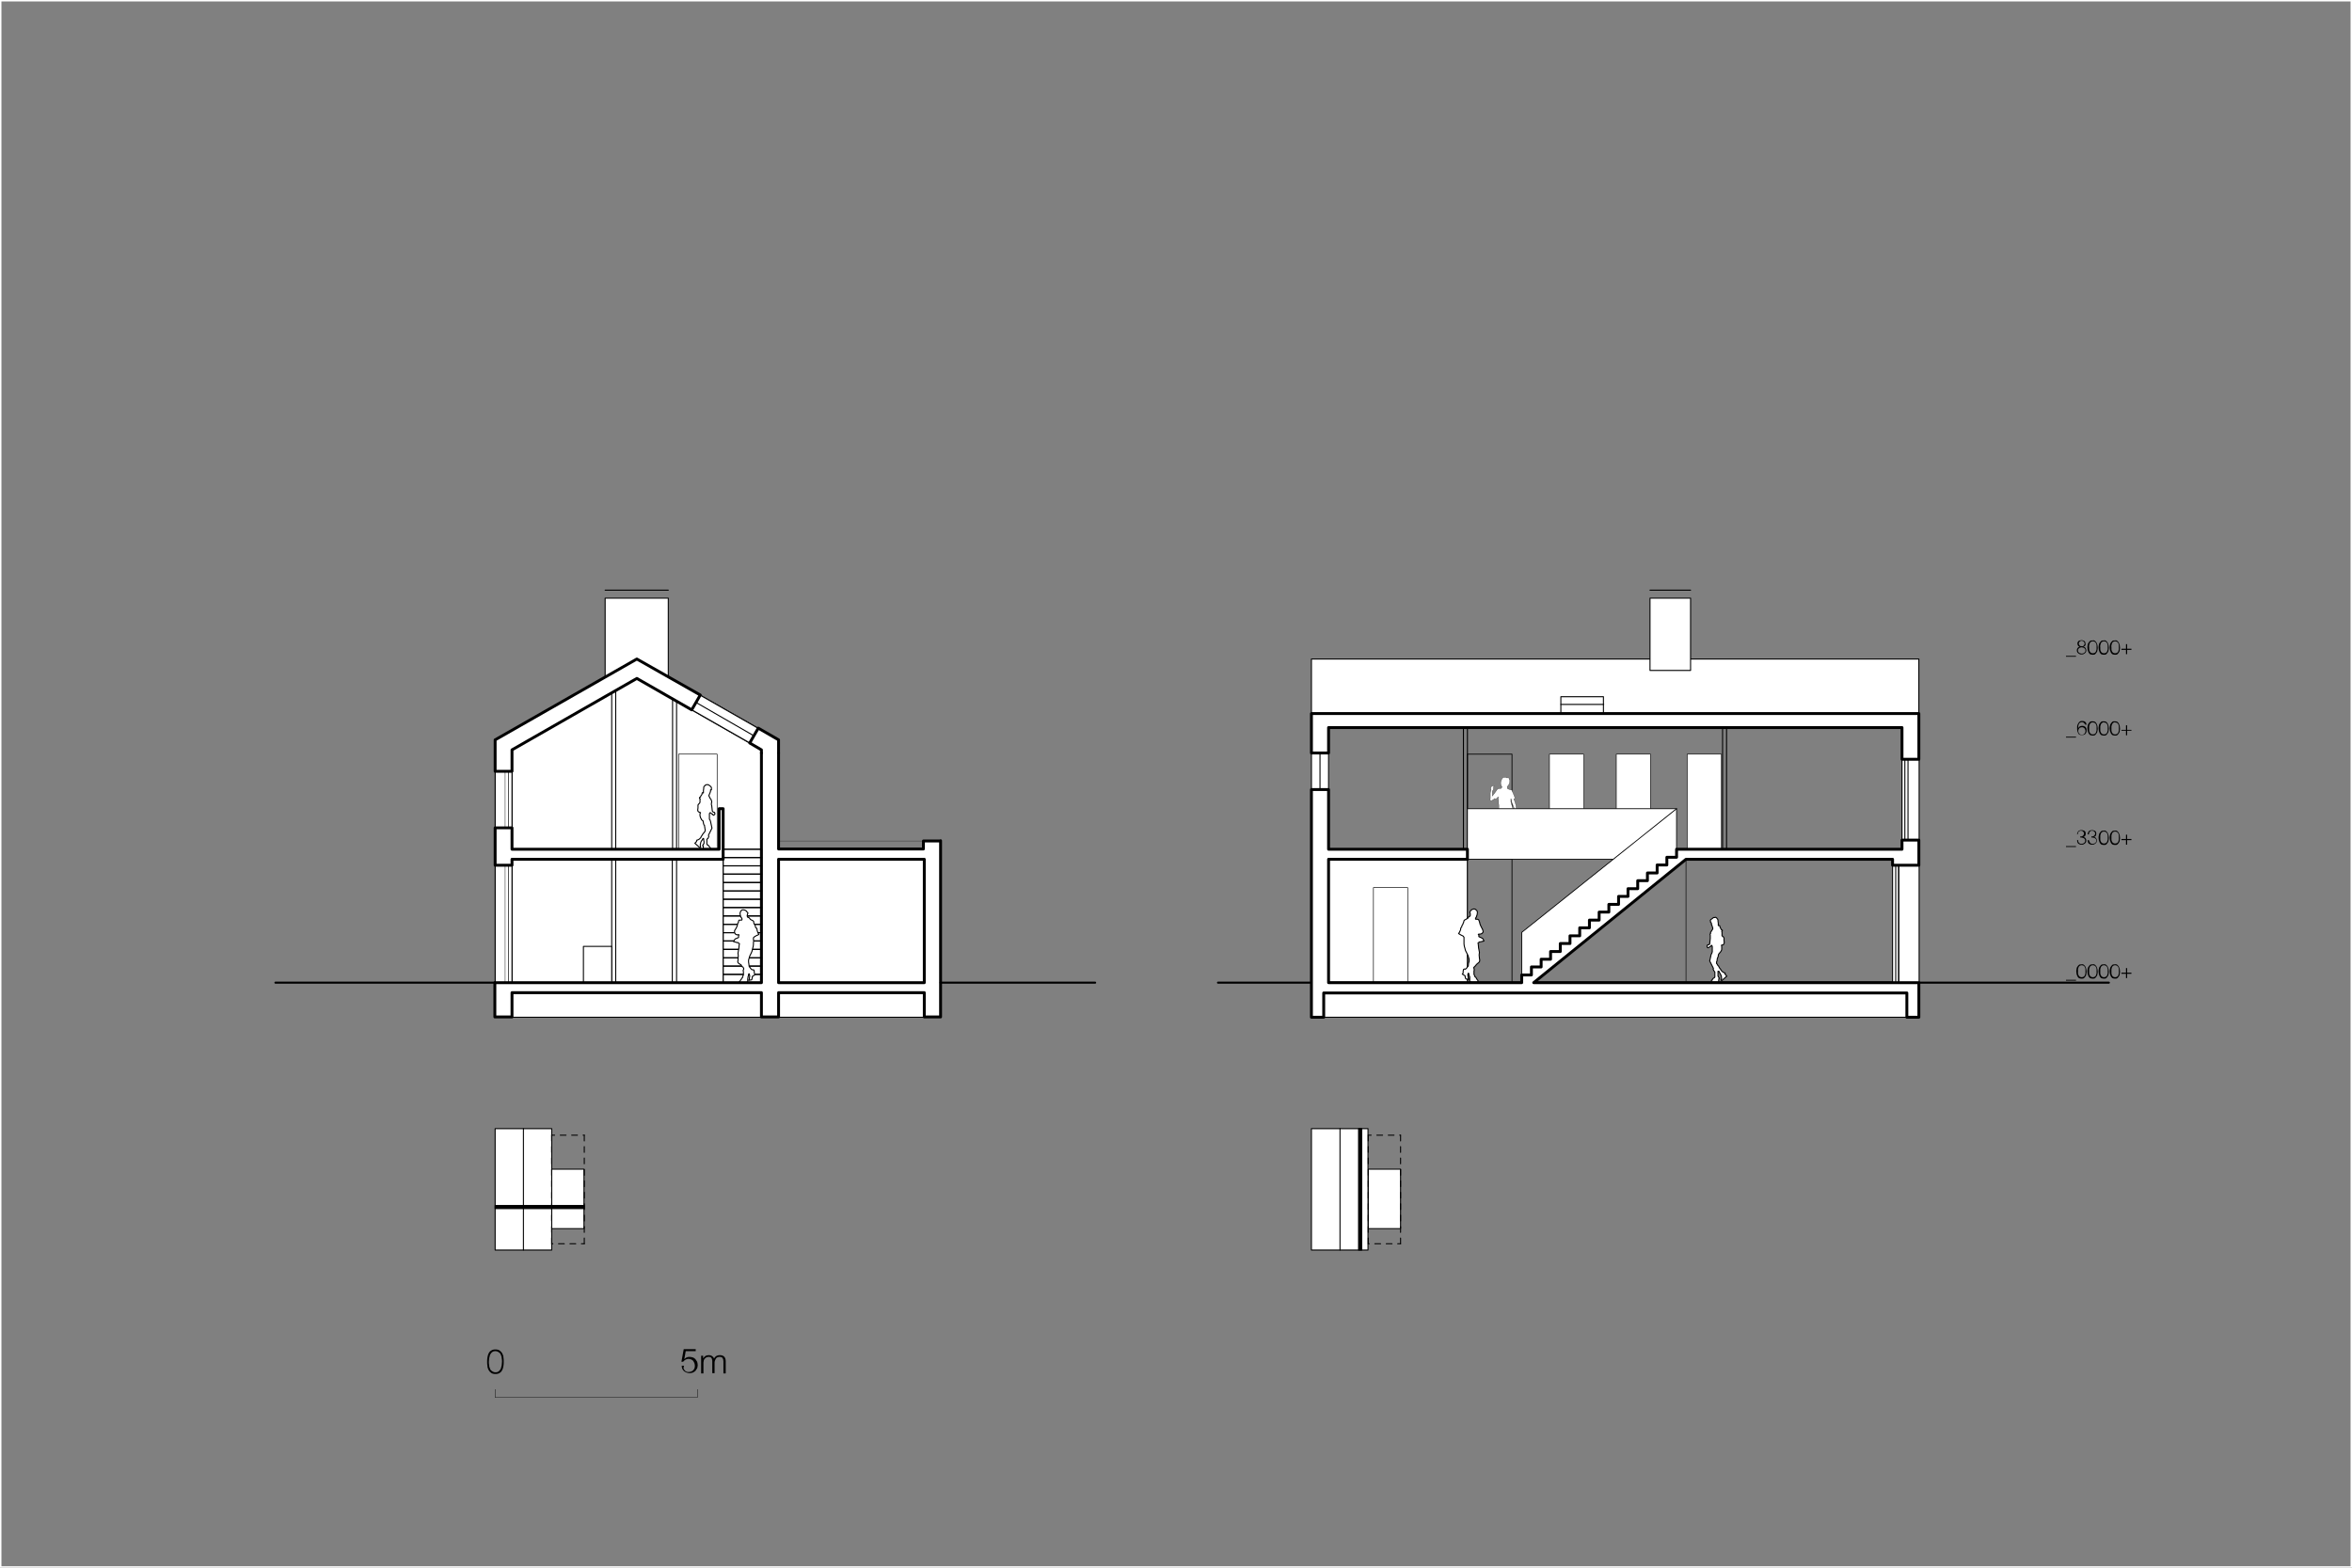 <?xml version="1.0" encoding="utf-8"?>
<!-- Generator: Adobe Illustrator 26.0.3, SVG Export Plug-In . SVG Version: 6.00 Build 0)  -->
<svg version="1.1" id="Layer_1" xmlns="http://www.w3.org/2000/svg" xmlns:xlink="http://www.w3.org/1999/xlink" x="0px" y="0px"
	 viewBox="0 0 823.2 548.8" style="enable-background:new 0 0 823.2 548.8;" xml:space="preserve">
<rect x="0" y="0" width="823.2" height="548.8" fill="#808080" stroke="none"/>
<style type="text/css">
	.st0{fill-rule:evenodd;clip-rule:evenodd;fill:#FFFFFF;}
	.st1{clip-path:url(#SVGID_00000177472854661055477880000015151900049337884600_);}
	.st2{clip-path:url(#SVGID_00000085252455947720772970000004039457791851109040_);}
	.st3{clip-path:url(#SVGID_00000079465094238738775360000008421111057668196275_);}
	.st4{fill:none;stroke:#FFFFFF;stroke-width:1.008;stroke-linecap:round;stroke-linejoin:round;}
	.st5{fill:none;stroke:#000000;stroke-width:0.36;stroke-linecap:round;stroke-linejoin:round;stroke-miterlimit:10;}
	.st6{fill:none;stroke:#000000;stroke-width:7.200000e-02;stroke-linecap:round;stroke-linejoin:round;stroke-miterlimit:10;}
	.st7{fill:none;stroke:#000000;stroke-width:0.216;stroke-linecap:round;stroke-linejoin:round;stroke-miterlimit:10;}
	.st8{fill:none;stroke:#000000;stroke-width:0.72;stroke-linecap:round;stroke-linejoin:round;stroke-miterlimit:10;}
	.st9{fill:none;stroke:#000000;stroke-width:0.288;stroke-linecap:round;stroke-linejoin:round;stroke-miterlimit:10;}
	
		.st10{fill:none;stroke:#000000;stroke-width:0.36;stroke-linecap:round;stroke-linejoin:round;stroke-miterlimit:10;stroke-dasharray:2,2.001;stroke-dashoffset:1;}
	
		.st11{fill:none;stroke:#000000;stroke-width:0.36;stroke-linecap:round;stroke-linejoin:round;stroke-miterlimit:10;stroke-dasharray:2,2.001;}
	.st12{fill-rule:evenodd;clip-rule:evenodd;}
	.st13{fill:none;stroke:#000000;stroke-width:0.144;stroke-linecap:round;stroke-linejoin:round;stroke-miterlimit:10;}
	.st14{fill:none;stroke:#000000;stroke-width:1.008;stroke-linecap:round;stroke-linejoin:round;stroke-miterlimit:10;}
</style>
<rect x="266.5" y="263.6" class="st0" width="6" height="12.5"/>
<g>
	<defs>
		<rect id="SVGID_1_" x="-183.8" y="-146.6" width="1191" height="842"/>
	</defs>
	<clipPath id="SVGID_00000037668697426440021890000016631787350820781967_">
		<use xlink:href="#SVGID_1_"  style="overflow:visible;"/>
	</clipPath>
	<g style="clip-path:url(#SVGID_00000037668697426440021890000016631787350820781967_);">
		<g>
			<defs>
				<rect id="SVGID_00000075854252461447839300000013629745525781575337_" x="-165.8" y="-128.6" width="1155" height="806"/>
			</defs>
			<clipPath id="SVGID_00000065792887974995906170000005687610470782558348_">
				<use xlink:href="#SVGID_00000075854252461447839300000013629745525781575337_"  style="overflow:visible;"/>
			</clipPath>
			<g style="clip-path:url(#SVGID_00000065792887974995906170000005687610470782558348_);">
				<g>
					<defs>
						<rect id="SVGID_00000051373661643135210500000008137347919658035375_" x="-165.8" y="-128.6" width="1154.9" height="805.9"/>
					</defs>
					<clipPath id="SVGID_00000040558940642761291950000011187345495130258311_">
						<use xlink:href="#SVGID_00000051373661643135210500000008137347919658035375_"  style="overflow:visible;"/>
					</clipPath>
					<g style="clip-path:url(#SVGID_00000040558940642761291950000011187345495130258311_);">
						<rect y="0" class="st4" width="823.2" height="548.8"/>
					</g>
				</g>
			</g>
		</g>
	</g>
</g>
<polyline class="st0" points="323.5,356.1 323.5,347.6 179.2,347.6 179.2,356.1 323.5,356.1 "/>
<rect x="179.2" y="347.6" class="st5" width="144.3" height="8.5"/>
<polyline class="st6" points="266.5,344 173.3,344 173.3,259 222.9,230.7 272.5,259 272.5,344 266.5,344 "/>
<rect x="463.3" y="300.8" class="st0" width="50.3" height="43.2"/>
<rect x="463.3" y="300.8" class="st7" width="50.3" height="43.2"/>
<polyline class="st0" points="480.7,310.7 492.7,310.7 492.7,344 480.7,344 480.7,310.7 "/>
<rect x="480.7" y="310.7" class="st7" width="12" height="33.3"/>
<polyline class="st0" points="179.2,356.1 179.2,347.6 266.5,347.6 266.5,356.1 272.5,356.1 272.5,347.6 323.5,347.6 323.5,356.1 
	329.2,356.1 329.2,294.4 323.2,294.4 323.2,297.3 272.5,297.3 272.5,259 222.9,230.7 173.3,259 173.3,356.1 179.2,356.1 "/>
<polygon class="st5" points="179.2,356.1 179.2,347.6 266.5,347.6 266.5,356.1 272.5,356.1 272.5,347.6 323.5,347.6 323.5,356.1 
	329.2,356.1 329.2,294.4 323.2,294.4 323.2,297.3 272.5,297.3 272.5,259 222.9,230.7 173.3,259 173.3,356.1 "/>
<polyline class="st0" points="236.8,297.3 251.7,297.3 251.7,283.1 253.1,283.1 253.1,297.3 266.5,297.3 266.5,262.5 236.8,245.5 
	236.8,297.3 "/>
<polygon class="st5" points="236.8,297.3 251.7,297.3 251.7,283.1 253.1,283.1 253.1,297.3 266.5,297.3 266.5,262.5 236.8,245.5 "/>
<polyline class="st8" points="426.3,344 459,344 671.6,344 738.1,344 "/>
<polyline class="st0" points="590.5,264 602.5,264 602.5,297.3 590.5,297.3 590.5,264 "/>
<rect x="590.5" y="264" class="st7" width="12" height="33.3"/>
<polyline class="st0" points="565.7,264 577.7,264 577.7,297.3 565.7,297.3 565.7,264 "/>
<rect x="565.7" y="264" class="st7" width="12" height="33.3"/>
<polyline class="st0" points="542.3,264 554.4,264 554.4,297.3 542.3,297.3 542.3,264 "/>
<rect x="542.3" y="264" class="st7" width="12" height="33.3"/>
<rect x="513.6" y="264" class="st9" width="15.6" height="33.3"/>
<polyline class="st0" points="524.5,280.3 524.4,279.2 524.4,278.9 524.2,279.1 523.8,279.5 523.7,279.7 523.4,279.7 523.2,279.6 
	523.2,279.5 522.7,279.9 522.3,280.1 522.1,280.3 521.9,280.3 521.7,280.2 521.5,280 521.6,279.6 521.6,278.6 521.6,277.6 
	521.8,276.9 521.9,276.5 521.8,276.1 521.8,275.8 521.9,275.5 522.1,275.3 522.4,275.1 522.5,275.1 522.5,275 522.8,275 523,275.1 
	523,275.2 522.9,275.3 522.8,275.2 522.7,275.2 522.7,275.3 522.8,275.4 522.8,275.7 522.7,275.7 522.7,276.2 522.7,276.4 
	522.4,276.8 522.3,277.1 522.3,277.7 522.3,278.4 522.4,278.7 522.6,278.3 523.1,277.7 523.8,276.7 524.1,276.3 524.5,276.1 
	524.9,276.1 525.4,276 525.5,275.8 525.7,275.6 525.8,275.5 525.7,275.5 525.6,275.4 525.6,275.5 525.5,275.3 525.5,274.9 
	525.3,274.8 525.3,274.2 525.2,274.2 525.3,273.8 525.5,273.1 525.7,272.6 526,272.3 526.5,272.1 526.8,272.2 527.2,272.1 
	527.2,272.3 527.4,272.3 528,272.3 528.2,272.5 528.2,272.8 528.4,273.1 528.4,273.5 528.3,274.2 528,274.8 527.7,275.2 
	527.6,275.3 527.5,275.5 527.6,275.9 527.8,276.1 527.7,276.2 527.9,276.2 528.1,276.3 528.3,276.4 528.5,276.4 528.7,276.5 
	529.3,276.7 529.3,277 529.8,278.2 530.1,279 530.3,279.4 530.2,279.5 529.8,279.7 530,280.1 530.1,280.4 530.4,281.3 530.6,282.1 
	530.6,282.5 530.7,283.3 530.8,283.9 531,284.3 531.1,284.5 531.3,284.8 531.3,285.1 531.3,285.4 531.3,285.6 531.1,285.9 
	530.9,285.9 530.9,285.8 531,285.6 530.8,285.8 530.6,285.9 530.5,285.8 530.5,285.8 530.5,285.7 530.4,285.7 530.5,285.5 
	530.6,285.4 530.5,285.5 530.5,285.5 530.5,285.4 530.5,285.3 530.6,285.1 530.6,284.9 530.4,284.5 530.3,284.2 530.2,284.1 
	530.3,283.8 530.2,283.7 529.9,282.7 529.4,281.5 529.1,280.8 529.1,280.3 528.9,279.7 528.8,279.6 528.8,280.2 528.8,280.7 
	528.9,281.1 529.5,283.1 529.7,284.4 529.5,285.9 529.3,287.6 529,289.7 528.9,292 528.8,293.3 528.5,293.5 527.7,293.7 
	527.6,293.8 527.5,294.2 527.3,294.5 527.2,295 527.1,295.3 527.1,295.8 527.2,295.8 527.3,295.8 527.4,295.9 527.5,296.2 
	527.5,296.2 527.5,296.4 527.6,296.6 527.9,296.8 527.9,297 527.9,297.2 527.8,297.3 525.7,297.3 525.6,297.1 525.6,297 
	525.7,296.8 525.8,296.6 526,296.4 526,296.2 526,296.3 526,296 526,295.8 526.1,295.7 526.1,295.6 526,295.5 526,295.4 
	526.1,295.4 526.1,295.1 526.1,294.6 525.9,294.4 526,293.9 525.9,293.4 525.8,293.9 525.7,292.4 525.5,291.5 525.6,290.3 
	525.5,289.3 525.1,287.9 525,286.4 524.5,284.7 524.4,284.1 524.6,282.8 524.6,281.9 524.5,281.2 524.5,280.3 "/>
<polygon class="st6" points="524.5,280.3 524.4,279.2 524.4,278.9 524.2,279.1 523.8,279.5 523.7,279.7 523.4,279.7 523.2,279.6 
	523.2,279.5 522.7,279.9 522.3,280.1 522.1,280.3 521.9,280.3 521.7,280.2 521.5,280 521.6,279.6 521.6,278.6 521.6,277.6 
	521.8,276.9 521.9,276.5 521.8,276.1 521.8,275.8 521.9,275.5 522.1,275.3 522.4,275.1 522.5,275.1 522.5,275 522.8,275 523,275.1 
	523,275.2 522.9,275.3 522.8,275.2 522.7,275.2 522.7,275.3 522.8,275.4 522.8,275.7 522.7,275.7 522.7,276.2 522.7,276.4 
	522.4,276.8 522.3,277.1 522.3,277.7 522.3,278.4 522.4,278.7 522.6,278.3 523.1,277.7 523.8,276.7 524.1,276.3 524.5,276.1 
	524.9,276.1 525.4,276 525.5,275.8 525.7,275.6 525.8,275.5 525.7,275.5 525.6,275.4 525.6,275.5 525.5,275.3 525.5,274.9 
	525.3,274.8 525.3,274.2 525.2,274.2 525.3,273.8 525.5,273.1 525.7,272.6 526,272.3 526.5,272.1 526.8,272.2 527.2,272.1 
	527.2,272.3 527.4,272.3 528,272.3 528.2,272.5 528.2,272.8 528.4,273.1 528.4,273.5 528.3,274.2 528,274.8 527.7,275.2 
	527.6,275.3 527.5,275.5 527.6,275.9 527.8,276.1 527.7,276.2 527.9,276.2 528.1,276.3 528.3,276.4 528.5,276.4 528.7,276.5 
	529.3,276.7 529.3,277 529.8,278.2 530.1,279 530.3,279.4 530.2,279.5 529.8,279.7 530,280.1 530.1,280.4 530.4,281.3 530.6,282.1 
	530.6,282.5 530.7,283.3 530.8,283.9 531,284.3 531.1,284.5 531.3,284.8 531.3,285.1 531.3,285.4 531.3,285.6 531.1,285.9 
	530.9,285.9 530.9,285.8 531,285.6 530.8,285.8 530.6,285.9 530.5,285.8 530.5,285.8 530.5,285.7 530.4,285.7 530.5,285.5 
	530.6,285.4 530.5,285.5 530.5,285.5 530.5,285.4 530.5,285.3 530.6,285.1 530.6,284.9 530.4,284.5 530.3,284.2 530.2,284.1 
	530.3,283.8 530.2,283.7 529.9,282.7 529.4,281.5 529.1,280.8 529.1,280.3 528.9,279.7 528.8,279.6 528.8,280.2 528.8,280.7 
	528.9,281.1 529.5,283.1 529.7,284.4 529.5,285.9 529.3,287.6 529,289.7 528.9,292 528.8,293.3 528.5,293.5 527.7,293.7 
	527.6,293.8 527.5,294.2 527.3,294.5 527.2,295 527.1,295.3 527.1,295.8 527.2,295.8 527.3,295.8 527.4,295.9 527.5,296.2 
	527.5,296.2 527.5,296.4 527.6,296.6 527.9,296.8 527.9,297 527.9,297.2 527.8,297.3 525.7,297.3 525.6,297.1 525.6,297 
	525.7,296.8 525.8,296.6 526,296.4 526,296.2 526,296.3 526,296 526,295.8 526.1,295.7 526.1,295.6 526,295.5 526,295.4 
	526.1,295.4 526.1,295.1 526.1,294.6 525.9,294.4 526,293.9 525.9,293.4 525.8,293.9 525.7,292.4 525.5,291.5 525.6,290.3 
	525.5,289.3 525.1,287.9 525,286.4 524.5,284.7 524.4,284.1 524.6,282.8 524.6,281.9 524.5,281.2 "/>
<polyline class="st0" points="671.6,230.7 671.6,249.8 459,249.8 459,230.7 671.6,230.7 "/>
<rect x="459" y="230.7" class="st5" width="212.6" height="19.2"/>
<rect x="237.5" y="264" class="st0" width="13.5" height="33.3"/>
<rect x="237.5" y="264" class="st7" width="13.5" height="33.3"/>
<rect x="193.1" y="409.3" class="st0" width="11.3" height="20.8"/>
<rect x="193.1" y="409.3" class="st5" width="11.3" height="20.8"/>
<rect x="173.3" y="395.1" class="st0" width="19.8" height="42.5"/>
<rect x="173.3" y="395.1" class="st5" width="19.8" height="42.5"/>
<line class="st5" x1="183.2" y1="395.1" x2="183.2" y2="437.6"/>
<line class="st10" x1="193.1" y1="397.4" x2="204.5" y2="397.4"/>
<line class="st11" x1="204.5" y1="397.4" x2="204.5" y2="435.4"/>
<line class="st10" x1="204.5" y1="435.4" x2="193.1" y2="435.4"/>
<line class="st11" x1="193.1" y1="435.4" x2="193.1" y2="397.4"/>
<rect x="173.3" y="422" class="st12" width="31.2" height="1.1"/>
<rect x="173.3" y="422" class="st5" width="31.2" height="1.1"/>
<rect x="546.3" y="243.9" class="st0" width="14.9" height="5.9"/>
<rect x="546.3" y="243.9" class="st5" width="14.9" height="5.9"/>
<line class="st5" x1="546.3" y1="246.6" x2="561.3" y2="246.6"/>
<polyline class="st0" points="179.2,344 214.1,344 214.1,300.8 179.2,300.8 179.2,344 "/>
<rect x="179.2" y="300.8" class="st5" width="34.9" height="43.2"/>
<rect x="253.1" y="297.3" class="st5" width="13.5" height="2.9"/>
<rect x="253.1" y="300.2" class="st5" width="13.5" height="2.9"/>
<rect x="253.1" y="303.1" class="st5" width="13.5" height="2.9"/>
<rect x="253.1" y="306" class="st5" width="13.5" height="2.9"/>
<rect x="253.1" y="309" class="st5" width="13.5" height="2.9"/>
<rect x="253.1" y="311.9" class="st5" width="13.5" height="2.9"/>
<rect x="253.1" y="314.8" class="st5" width="13.5" height="2.9"/>
<rect x="253.1" y="317.7" class="st5" width="13.5" height="2.9"/>
<rect x="253.1" y="320.7" class="st5" width="13.5" height="2.9"/>
<rect x="253.1" y="323.6" class="st5" width="13.5" height="2.9"/>
<rect x="253.1" y="326.5" class="st5" width="13.5" height="2.9"/>
<rect x="253.1" y="329.4" class="st5" width="13.5" height="2.9"/>
<rect x="253.1" y="332.4" class="st5" width="13.5" height="2.9"/>
<rect x="253.1" y="335.3" class="st5" width="13.5" height="2.9"/>
<rect x="253.1" y="338.2" class="st5" width="13.5" height="2.9"/>
<rect x="253.1" y="341.1" class="st5" width="13.5" height="2.9"/>
<polyline class="st0" points="215.5,300.8 235.4,300.8 235.4,344 215.5,344 215.5,300.8 "/>
<rect x="215.5" y="300.8" class="st5" width="19.8" height="43.2"/>
<polyline class="st0" points="214.1,242.5 179.2,262.5 179.2,297.3 214.1,297.3 214.1,242.5 "/>
<polygon class="st5" points="214.1,242.5 179.2,262.5 179.2,297.3 214.1,297.3 "/>
<polyline class="st0" points="235.4,297.3 215.5,297.3 215.5,241.7 222.9,237.5 235.4,244.6 235.4,297.3 "/>
<polygon class="st5" points="235.4,297.3 215.5,297.3 215.5,241.7 222.9,237.5 235.4,244.6 "/>
<polyline class="st0" points="258.6,337.3 259.4,337.8 259.7,338.4 260,338.5 260.3,339 260.3,339.3 260.1,339.7 260.2,340.2 
	260.2,340.9 260.2,341.3 259.9,341.9 259.9,342.2 259.6,342.5 259.4,342.9 259.2,343.1 258.9,343.6 258.7,343.7 259,343.9 
	259.1,344 259.9,344 260.9,344 261.4,343.9 261.7,343.7 261.7,343.3 261.7,342.7 261.8,342.2 261.8,341.9 262,341.5 262,341 
	262.2,340.9 262.3,341 262.3,341.4 262.4,341.5 262.4,341.8 262.3,342.2 262.3,342.6 262.2,342.9 262.1,343.1 262.1,343.2 
	262.5,343.1 263.1,343 263.2,342.6 263.3,342.2 263.3,341.8 263.6,341.7 263.8,341.5 264.1,341.3 264.3,341.2 264.2,341 264,340.7 
	264,340.4 264,340.1 263.9,339.9 263.9,339.6 263.6,339.5 263.3,339.5 263.1,339.4 263,339.3 262.7,339 262.6,338.8 262.4,338.6 
	262.2,338.3 262.1,337.4 262,336.8 262,336.4 262,336.1 262.4,334.7 262.9,333.7 263.2,333 263.4,332.1 263.6,331.4 263.7,330.6 
	263.7,330 263.8,329.4 263.7,328.9 263.7,328.3 264.1,327.9 264.8,327.5 265.3,327.3 265.6,327.1 265.3,326.6 265,325.7 264.9,325 
	264.5,324.8 264.4,324.3 264.2,323.8 264,323.5 263.8,323 263.8,322.6 263.5,322.3 263.1,322.1 262.7,321.9 262.6,321.8 
	262.3,321.4 262,321.1 261.8,321.2 261.5,320.7 261.6,320.1 261.8,319.6 261.5,319.3 261.2,318.9 260.7,318.6 260.2,318.5 
	259.8,318.5 259.4,318.8 259.2,319.1 259,319.7 259.1,320.4 259.3,321 259.4,321.2 259.6,321.4 259.7,321.7 259.7,321.9 
	259.6,322.1 259.2,322.1 259,322.1 258.7,322.1 258.5,322.4 258.5,322.7 258.2,323.3 258.1,323.8 257.9,324.4 257.6,325 
	257.1,325.8 257.1,326.5 257.4,327 258,327.3 258.3,327.2 258.5,327.2 258.6,327.3 258.7,327.3 258.5,327.5 258.5,328.2 
	257.3,328.7 256.9,329.3 256.8,329.7 257.1,329.7 257.5,329.8 257.9,330 258.2,329.9 258.5,330.2 258.8,330.3 258.7,330.9 
	258.6,332 258.5,332.5 258.3,333.7 258.4,334.6 258.3,335.8 258.3,336.3 258.2,336.6 258.3,337 258.6,337.3 "/>
<polyline class="st5" points="258.6,337.3 259.4,337.8 259.7,338.4 260,338.5 260.3,339 260.3,339.3 260.1,339.7 260.2,340.2 
	260.2,340.9 260.2,341.3 259.9,341.9 259.9,342.2 259.6,342.5 259.4,342.9 259.2,343.1 258.9,343.6 258.7,343.7 259,343.9 
	259.1,344 259.9,344 260.9,344 261.4,343.9 261.7,343.7 261.7,343.3 261.7,342.7 261.8,342.2 261.8,341.9 262,341.5 262,341 
	262.2,340.9 262.3,341 262.3,341.4 262.4,341.5 262.4,341.8 262.3,342.2 262.3,342.6 262.2,342.9 262.1,343.1 262.1,343.2 
	262.5,343.1 263.1,343 263.2,342.6 263.3,342.2 263.3,341.8 263.6,341.7 263.8,341.5 264.1,341.3 264.3,341.2 264.2,341 264,340.7 
	264,340.4 264,340.1 263.9,339.9 263.9,339.6 263.6,339.5 263.3,339.5 263.1,339.4 263,339.3 262.7,339 262.6,338.8 262.4,338.6 
	262.2,338.3 262.1,337.4 262,336.8 262,336.4 262,336.1 262.4,334.7 262.9,333.7 263.2,333 263.4,332.1 263.6,331.4 263.7,330.6 
	263.7,330 263.8,329.4 263.7,328.9 263.7,328.3 264.1,327.9 264.8,327.5 265.3,327.3 265.6,327.1 265.3,326.6 265,325.7 264.9,325 
	264.5,324.8 264.4,324.3 264.2,323.8 264,323.5 263.8,323 263.8,322.6 263.5,322.3 263.1,322.1 262.7,321.9 262.6,321.8 
	262.3,321.4 262,321.1 261.8,321.2 261.5,320.7 261.6,320.1 261.8,319.6 261.5,319.3 261.2,318.9 260.7,318.6 260.2,318.5 
	259.8,318.5 259.4,318.8 259.2,319.1 259,319.7 259.1,320.4 259.3,321 259.4,321.2 259.6,321.4 259.7,321.7 259.7,321.9 
	259.6,322.1 259.2,322.1 259,322.1 258.7,322.1 258.5,322.4 258.5,322.7 258.2,323.3 258.1,323.8 257.9,324.4 257.6,325 
	257.1,325.8 257.1,326.5 257.4,327 258,327.3 258.3,327.2 258.5,327.2 258.6,327.3 258.7,327.3 258.5,327.5 258.5,328.2 
	257.3,328.7 256.9,329.3 256.8,329.7 257.1,329.7 257.5,329.8 257.9,330 258.2,329.9 258.5,330.2 258.8,330.3 258.7,330.9 
	258.6,332 258.5,332.5 258.3,333.7 258.4,334.6 258.3,335.8 258.3,336.3 258.2,336.6 258.3,337 258.6,337.3 "/>
<polyline class="st0" points="248.6,284.5 248.8,284.6 249,284.8 249.2,285 249.4,285 249.4,285.1 249.6,285.3 249.8,285.4 
	250,285.2 250.2,285.1 250.2,284.7 250.1,284.4 249.7,284.3 249.5,284.2 249.3,283.9 249.3,283.8 249.1,282 249,281.8 249,281.1 
	249.1,280.9 249.1,280.5 249,280.3 248.9,279.9 248.7,279.7 248.5,279.4 248.4,279.1 248.3,279 248.2,278.8 248.1,278.5 
	248.6,277.3 248.6,277.2 248.7,277 248.7,276.8 248.7,276.5 249,276.5 249,276.2 249,275.7 248.8,275.4 248.6,275.2 248.2,274.9 
	247.9,274.7 247.5,274.7 247.2,274.7 246.8,274.9 246.7,275.1 246.4,275.3 246.3,275.7 246.3,276 246.2,276.7 246.2,277 
	246.2,277.6 246,277.5 245.8,277.5 245.7,277.9 245.7,278.1 245.3,278.6 245.2,279 244.9,279.1 244.8,279.4 244.9,279.6 
	245.1,279.6 245,279.9 245,280.4 245,280.8 244.9,281.1 244.6,281.4 244.3,281.8 244.3,282.8 244.2,283.6 244.3,284 244.5,284.2 
	245.2,284.5 245,284.8 245,285.1 245,285.4 245,285.6 245.1,285.9 245.2,286.3 245.4,286.6 245.5,286.9 245.8,287.2 246.1,287.4 
	246.1,287.7 246.2,288 246.2,288.2 246.3,288.5 246.4,288.8 246.6,289 246.6,289.4 246.7,289.7 246.7,290 246.8,290.3 246.8,290.6 
	246.8,290.8 246.7,291.1 246.4,291.5 246.1,291.8 245.8,292.3 245.4,292.9 245.3,293.2 245.1,293.4 244.8,293.7 244.5,293.9 
	244,294.1 243.9,294.1 243.9,294.2 243.8,294.4 243.8,294.6 243.2,295.2 245,296.8 245.2,296.6 245.2,296.4 245.1,296.1 
	245.1,295.8 245.1,295.6 245.2,295.3 245.3,294.8 245.5,294.4 245.8,294 246,293.6 246.1,293.5 246.3,293.6 246.3,293.8 
	246.3,294.2 246.4,294.5 246.4,294.9 246.4,295.2 246.2,295.6 246.1,295.6 246,295.9 245.9,296.1 246.1,296.1 246.2,297.2 
	246.1,297.3 248.8,297.3 248.8,297.1 248.7,296.9 248.6,296.8 248.5,296.7 248.4,296.6 248.3,296.4 248.2,296.3 248.1,296.1 
	247.8,295.9 247.8,295.8 247.6,295.8 247.4,295.5 247.4,293.8 247.8,293.5 248.1,292.8 248,292.6 248,292.3 249.2,289.9 
	248.8,288.1 248.7,287.6 248.6,287.3 248.5,287 248.3,286.8 248.3,286.5 248.3,286.3 248.3,286 248.3,285.6 248.3,285.2 
	248.3,284.9 248.4,284.6 248.6,284.5 "/>
<polyline class="st5" points="248.6,284.5 248.8,284.6 249,284.8 249.2,285 249.4,285 249.4,285.1 249.6,285.3 249.8,285.4 
	250,285.2 250.2,285.1 250.2,284.7 250.1,284.4 249.7,284.3 249.5,284.2 249.3,283.9 249.3,283.8 249.1,282 249,281.8 249,281.1 
	249.1,280.9 249.1,280.5 249,280.3 248.9,279.9 248.7,279.7 248.5,279.4 248.4,279.1 248.3,279 248.2,278.8 248.1,278.5 
	248.6,277.3 248.6,277.2 248.7,277 248.7,276.8 248.7,276.5 249,276.5 249,276.2 249,275.7 248.8,275.4 248.6,275.2 248.2,274.9 
	247.9,274.7 247.5,274.7 247.2,274.7 246.8,274.9 246.7,275.1 246.4,275.3 246.3,275.7 246.3,276 246.2,276.7 246.2,277 
	246.2,277.6 246,277.5 245.8,277.5 245.7,277.9 245.7,278.1 245.3,278.6 245.2,279 244.9,279.1 244.8,279.4 244.9,279.6 
	245.1,279.6 245,279.9 245,280.4 245,280.8 244.9,281.1 244.6,281.4 244.3,281.8 244.3,282.8 244.2,283.6 244.3,284 244.5,284.2 
	245.2,284.5 245,284.8 245,285.1 245,285.4 245,285.6 245.1,285.9 245.2,286.3 245.4,286.6 245.5,286.9 245.8,287.2 246.1,287.4 
	246.1,287.7 246.2,288 246.2,288.2 246.3,288.5 246.4,288.8 246.6,289 246.6,289.4 246.7,289.7 246.7,290 246.8,290.3 246.8,290.6 
	246.8,290.8 246.7,291.1 246.4,291.5 246.1,291.8 245.8,292.3 245.4,292.9 245.3,293.2 245.1,293.4 244.8,293.7 244.5,293.9 
	244,294.1 243.9,294.1 243.9,294.2 243.8,294.4 243.8,294.6 243.2,295.2 245,296.8 245.2,296.6 245.2,296.4 245.1,296.1 
	245.1,295.8 245.1,295.6 245.2,295.3 245.3,294.8 245.5,294.4 245.8,294 246,293.6 246.1,293.5 246.3,293.6 246.3,293.8 
	246.3,294.2 246.4,294.5 246.4,294.9 246.4,295.2 246.2,295.6 246.1,295.6 246,295.9 245.9,296.1 246.1,296.1 246.2,297.2 
	246.1,297.3 248.8,297.3 248.8,297.1 248.7,296.9 248.6,296.8 248.5,296.7 248.4,296.6 248.3,296.4 248.2,296.3 248.1,296.1 
	247.8,295.9 247.8,295.8 247.6,295.8 247.4,295.5 247.4,293.8 247.8,293.5 248.1,292.8 248,292.6 248,292.3 249.2,289.9 
	248.8,288.1 248.7,287.6 248.6,287.3 248.5,287 248.3,286.8 248.3,286.5 248.3,286.3 248.3,286 248.3,285.6 248.3,285.2 
	248.3,284.9 248.4,284.6 248.6,284.5 "/>
<polyline class="st0" points="242.1,248.5 245.1,243.3 265.4,254.9 262.4,260.1 242.1,248.5 "/>
<rect x="250.8" y="240" transform="matrix(0.496 -0.868 0.868 0.496 -90.698 347.077)" class="st5" width="5.9" height="23.4"/>
<line class="st5" x1="243.6" y1="245.9" x2="263.9" y2="257.6"/>
<rect x="204.2" y="331.3" class="st0" width="9.9" height="12.8"/>
<rect x="204.2" y="331.3" class="st5" width="9.9" height="12.8"/>
<polyline class="st13" points="173.3,486.4 173.3,489.2 244.1,489.2 244.1,486.4 "/>
<path d="M174.9,472.8c0.4,0.3,0.7,0.6,0.9,1c0.2,0.4,0.4,0.9,0.4,1.4c0.1,0.5,0.1,1,0.1,1.5c0,0.5,0,1-0.1,1.5
	c-0.1,0.5-0.2,1-0.4,1.4c-0.2,0.4-0.5,0.8-0.9,1c-0.4,0.3-0.9,0.4-1.5,0.4c-0.6,0-1.1-0.1-1.5-0.4c-0.4-0.3-0.7-0.6-0.9-1
	c-0.2-0.4-0.4-0.9-0.4-1.4c-0.1-0.5-0.1-1-0.1-1.5c0-0.5,0-1,0.1-1.5c0.1-0.5,0.2-1,0.4-1.4c0.2-0.4,0.5-0.8,0.9-1
	c0.4-0.3,0.9-0.4,1.5-0.4C174,472.4,174.5,472.5,174.9,472.8z M172.2,473.4c-0.3,0.2-0.5,0.6-0.7,0.9c-0.1,0.4-0.2,0.8-0.3,1.2
	c0,0.4-0.1,0.8-0.1,1.2c0,0.4,0,0.8,0.1,1.2c0,0.4,0.1,0.8,0.3,1.2c0.1,0.4,0.4,0.7,0.7,0.9c0.3,0.2,0.7,0.4,1.2,0.4
	c0.5,0,0.9-0.1,1.2-0.4c0.3-0.2,0.5-0.6,0.7-0.9c0.1-0.4,0.2-0.8,0.3-1.2c0-0.4,0.1-0.8,0.1-1.2c0-0.4,0-0.8-0.1-1.2
	c0-0.4-0.1-0.8-0.3-1.2c-0.1-0.4-0.4-0.7-0.7-0.9c-0.3-0.2-0.7-0.4-1.2-0.4C172.9,473,172.5,473.1,172.2,473.4z"/>
<path d="M239.3,479.2c0.1,0.2,0.3,0.4,0.4,0.6c0.2,0.2,0.4,0.3,0.6,0.4c0.2,0.1,0.5,0.1,0.8,0.1c0.3,0,0.6-0.1,0.9-0.2
	c0.3-0.1,0.5-0.3,0.7-0.5c0.2-0.2,0.3-0.5,0.4-0.7c0.1-0.3,0.1-0.6,0.1-0.9c0-0.3-0.1-0.6-0.2-0.9c-0.1-0.3-0.3-0.5-0.4-0.7
	s-0.4-0.3-0.7-0.5c-0.3-0.1-0.6-0.2-0.9-0.2c-0.4,0-0.7,0.1-1.1,0.3c-0.3,0.2-0.6,0.4-0.8,0.7h-0.6l0.8-4.4h4.2v0.7H240l-0.5,2.8
	l0,0c0.2-0.2,0.5-0.4,0.8-0.6c0.3-0.1,0.6-0.2,1-0.2c0.4,0,0.8,0.1,1.2,0.2c0.3,0.1,0.6,0.3,0.9,0.6c0.2,0.3,0.4,0.6,0.6,0.9
	c0.1,0.4,0.2,0.7,0.2,1.2c0,0.4-0.1,0.8-0.2,1.1c-0.2,0.3-0.4,0.6-0.6,0.9c-0.3,0.3-0.6,0.4-0.9,0.6c-0.4,0.1-0.7,0.2-1.1,0.2
	c-0.4,0-0.8-0.1-1.1-0.2c-0.3-0.1-0.6-0.3-0.9-0.5c-0.2-0.2-0.4-0.5-0.6-0.8c-0.1-0.3-0.2-0.7-0.2-1.1h0.8
	C239.2,478.7,239.2,479,239.3,479.2z"/>
<path d="M246.1,474.6v1h0c0.2-0.4,0.5-0.7,0.8-0.9c0.3-0.2,0.7-0.3,1.2-0.3c0.4,0,0.8,0.1,1.1,0.3c0.3,0.2,0.6,0.5,0.7,0.9
	c0.2-0.4,0.5-0.7,0.8-0.9c0.4-0.2,0.7-0.3,1.2-0.3c1.4,0,2.1,0.7,2.1,2.2v4.2h-0.8v-4.2c0-0.5-0.1-0.9-0.3-1.2s-0.6-0.4-1.1-0.4
	c-0.3,0-0.6,0.1-0.8,0.2s-0.4,0.3-0.5,0.5c-0.1,0.2-0.2,0.4-0.3,0.7c-0.1,0.3-0.1,0.5-0.1,0.8v3.5h-0.8v-4.2c0-0.2,0-0.4-0.1-0.6
	c0-0.2-0.1-0.4-0.2-0.5c-0.1-0.1-0.2-0.3-0.4-0.3c-0.2-0.1-0.4-0.1-0.6-0.1c-0.3,0-0.6,0.1-0.8,0.2c-0.2,0.1-0.4,0.3-0.6,0.5
	c-0.1,0.2-0.3,0.4-0.3,0.7c-0.1,0.3-0.1,0.6-0.1,0.9v3.5h-0.8v-6.2H246.1z"/>
<line class="st6" x1="324.9" y1="294.4" x2="272.5" y2="294.4"/>
<polyline class="st0" points="233.9,209.4 211.8,209.4 211.8,237 222.9,230.7 233.9,237 233.9,209.4 "/>
<polygon class="st5" points="233.9,209.4 211.8,209.4 211.8,237 222.9,230.7 233.9,237 "/>
<line class="st5" x1="211.8" y1="206.6" x2="233.9" y2="206.6"/>
<rect x="577.5" y="209.4" class="st0" width="14.2" height="25.3"/>
<rect x="577.5" y="209.4" class="st5" width="14.2" height="25.3"/>
<line class="st5" x1="577.5" y1="206.6" x2="591.7" y2="206.6"/>
<rect x="723.1" y="343" width="3.5" height="0.3"/>
<path d="M729.4,337.8c0.2,0.2,0.4,0.4,0.5,0.6c0.1,0.2,0.2,0.5,0.3,0.8c0,0.3,0.1,0.6,0.1,0.9c0,0.3,0,0.6-0.1,0.9
	c0,0.3-0.1,0.6-0.3,0.8c-0.1,0.2-0.3,0.4-0.5,0.6c-0.2,0.2-0.5,0.2-0.9,0.2c-0.4,0-0.6-0.1-0.9-0.2c-0.2-0.2-0.4-0.4-0.5-0.6
	c-0.1-0.2-0.2-0.5-0.3-0.8c0-0.3-0.1-0.6-0.1-0.9c0-0.3,0-0.6,0.1-0.9c0-0.3,0.1-0.6,0.3-0.8c0.1-0.2,0.3-0.4,0.5-0.6
	c0.2-0.2,0.5-0.2,0.9-0.2C728.9,337.5,729.2,337.6,729.4,337.8z M727.9,338.1c-0.2,0.1-0.3,0.3-0.4,0.5c-0.1,0.2-0.1,0.4-0.2,0.7
	c0,0.3,0,0.5,0,0.7c0,0.2,0,0.4,0,0.7s0.1,0.5,0.2,0.7c0.1,0.2,0.2,0.4,0.4,0.5c0.2,0.1,0.4,0.2,0.7,0.2c0.3,0,0.5-0.1,0.7-0.2
	c0.2-0.1,0.3-0.3,0.4-0.5c0.1-0.2,0.1-0.4,0.2-0.7c0-0.2,0-0.5,0-0.7c0-0.2,0-0.4,0-0.7c0-0.3-0.1-0.5-0.2-0.7
	c-0.1-0.2-0.2-0.4-0.4-0.5c-0.2-0.1-0.4-0.2-0.7-0.2C728.3,337.9,728.1,338,727.9,338.1z"/>
<path d="M733.3,337.8c0.2,0.2,0.4,0.4,0.5,0.6c0.1,0.2,0.2,0.5,0.3,0.8c0,0.3,0.1,0.6,0.1,0.9c0,0.3,0,0.6-0.1,0.9
	c0,0.3-0.1,0.6-0.3,0.8c-0.1,0.2-0.3,0.4-0.5,0.6c-0.2,0.2-0.5,0.2-0.9,0.2c-0.4,0-0.6-0.1-0.9-0.2c-0.2-0.2-0.4-0.4-0.5-0.6
	c-0.1-0.2-0.2-0.5-0.3-0.8c0-0.3-0.1-0.6-0.1-0.9c0-0.3,0-0.6,0.1-0.9c0-0.3,0.1-0.6,0.3-0.8c0.1-0.2,0.3-0.4,0.5-0.6
	c0.2-0.2,0.5-0.2,0.9-0.2C732.8,337.5,733.1,337.6,733.3,337.8z M731.8,338.1c-0.2,0.1-0.3,0.3-0.4,0.5c-0.1,0.2-0.1,0.4-0.2,0.7
	c0,0.3,0,0.5,0,0.7c0,0.2,0,0.4,0,0.7s0.1,0.5,0.2,0.7c0.1,0.2,0.2,0.4,0.4,0.5c0.2,0.1,0.4,0.2,0.7,0.2s0.5-0.1,0.7-0.2
	c0.2-0.1,0.3-0.3,0.4-0.5c0.1-0.2,0.1-0.4,0.2-0.7c0-0.2,0-0.5,0-0.7c0-0.2,0-0.4,0-0.7c0-0.3-0.1-0.5-0.2-0.7
	c-0.1-0.2-0.2-0.4-0.4-0.5c-0.2-0.1-0.4-0.2-0.7-0.2S732,338,731.8,338.1z"/>
<path d="M737.2,337.8c0.2,0.2,0.4,0.4,0.5,0.6c0.1,0.2,0.2,0.5,0.3,0.8c0,0.3,0.1,0.6,0.1,0.9c0,0.3,0,0.6-0.1,0.9
	c0,0.3-0.1,0.6-0.3,0.8c-0.1,0.2-0.3,0.4-0.5,0.6c-0.2,0.2-0.5,0.2-0.9,0.2c-0.4,0-0.6-0.1-0.9-0.2c-0.2-0.2-0.4-0.4-0.5-0.6
	c-0.1-0.2-0.2-0.5-0.3-0.8c0-0.3-0.1-0.6-0.1-0.9c0-0.3,0-0.6,0.1-0.9c0-0.3,0.1-0.6,0.3-0.8c0.1-0.2,0.3-0.4,0.5-0.6
	c0.2-0.2,0.5-0.2,0.9-0.2C736.7,337.5,737,337.6,737.2,337.8z M735.7,338.1c-0.2,0.1-0.3,0.3-0.4,0.5c-0.1,0.2-0.1,0.4-0.2,0.7
	c0,0.3,0,0.5,0,0.7c0,0.2,0,0.4,0,0.7s0.1,0.5,0.2,0.7c0.1,0.2,0.2,0.4,0.4,0.5c0.2,0.1,0.4,0.2,0.7,0.2c0.3,0,0.5-0.1,0.7-0.2
	c0.2-0.1,0.3-0.3,0.4-0.5c0.1-0.2,0.1-0.4,0.2-0.7c0-0.2,0-0.5,0-0.7c0-0.2,0-0.4,0-0.7c0-0.3-0.1-0.5-0.2-0.7s-0.2-0.4-0.4-0.5
	c-0.2-0.1-0.4-0.2-0.7-0.2C736.1,337.9,735.9,338,735.7,338.1z"/>
<path d="M741.1,337.8c0.2,0.2,0.4,0.4,0.5,0.6c0.1,0.2,0.2,0.5,0.3,0.8c0,0.3,0.1,0.6,0.1,0.9c0,0.3,0,0.6-0.1,0.9
	c0,0.3-0.1,0.6-0.3,0.8c-0.1,0.2-0.3,0.4-0.5,0.6c-0.2,0.2-0.5,0.2-0.9,0.2c-0.4,0-0.6-0.1-0.9-0.2c-0.2-0.2-0.4-0.4-0.5-0.6
	c-0.1-0.2-0.2-0.5-0.3-0.8c0-0.3-0.1-0.6-0.1-0.9c0-0.3,0-0.6,0.1-0.9c0-0.3,0.1-0.6,0.3-0.8c0.1-0.2,0.3-0.4,0.5-0.6
	c0.2-0.2,0.5-0.2,0.9-0.2C740.6,337.5,740.9,337.6,741.1,337.8z M739.6,338.1c-0.2,0.1-0.3,0.3-0.4,0.5c-0.1,0.2-0.1,0.4-0.2,0.7
	c0,0.3,0,0.5,0,0.7c0,0.2,0,0.4,0,0.7s0.1,0.5,0.2,0.7c0.1,0.2,0.2,0.4,0.4,0.5c0.2,0.1,0.4,0.2,0.7,0.2c0.3,0,0.5-0.1,0.7-0.2
	c0.2-0.1,0.3-0.3,0.4-0.5c0.1-0.2,0.1-0.4,0.2-0.7c0-0.2,0-0.5,0-0.7c0-0.2,0-0.4,0-0.7c0-0.3-0.1-0.5-0.2-0.7
	c-0.1-0.2-0.2-0.4-0.4-0.5c-0.2-0.1-0.4-0.2-0.7-0.2C740,337.9,739.7,338,739.6,338.1z"/>
<polygon points="744.5,338.9 744.5,340.5 746,340.5 746,340.9 744.5,340.9 744.5,342.4 744.1,342.4 744.1,340.9 742.5,340.9 
	742.5,340.5 744.1,340.5 744.1,338.9 "/>
<rect x="723.1" y="296.2" width="3.5" height="0.3"/>
<path d="M727.4,294.6c0.1,0.2,0.1,0.3,0.2,0.4c0.1,0.1,0.2,0.2,0.4,0.3c0.2,0.1,0.3,0.1,0.5,0.1c0.2,0,0.3,0,0.5-0.1
	c0.1,0,0.3-0.1,0.4-0.2c0.1-0.1,0.2-0.2,0.3-0.3c0.1-0.1,0.1-0.3,0.1-0.5c0-0.2,0-0.3-0.1-0.5c-0.1-0.1-0.1-0.2-0.3-0.3
	c-0.1-0.1-0.2-0.1-0.4-0.2c-0.1,0-0.3-0.1-0.5-0.1h-0.4v-0.4h0.4c0.1,0,0.2,0,0.3-0.1c0.1,0,0.2-0.1,0.3-0.2
	c0.1-0.1,0.2-0.2,0.2-0.3c0.1-0.1,0.1-0.2,0.1-0.4c0-0.2,0-0.3-0.1-0.4c-0.1-0.1-0.1-0.2-0.2-0.3c-0.1-0.1-0.2-0.1-0.3-0.2
	c-0.1,0-0.3-0.1-0.4-0.1c-0.2,0-0.3,0-0.5,0.1s-0.3,0.1-0.4,0.3s-0.2,0.2-0.2,0.4c0,0.2-0.1,0.3-0.1,0.5H727c0-0.2,0-0.4,0.1-0.6
	c0.1-0.2,0.2-0.4,0.3-0.5c0.1-0.1,0.3-0.3,0.5-0.3c0.2-0.1,0.4-0.1,0.6-0.1c0.2,0,0.4,0,0.6,0.1c0.2,0,0.3,0.1,0.5,0.2
	c0.1,0.1,0.3,0.2,0.3,0.4c0.1,0.2,0.1,0.3,0.1,0.6c0,0.3-0.1,0.5-0.2,0.7c-0.1,0.2-0.3,0.3-0.6,0.4v0c0.3,0.1,0.6,0.2,0.7,0.4
	c0.2,0.2,0.3,0.5,0.3,0.8c0,0.2,0,0.5-0.1,0.6c-0.1,0.2-0.2,0.3-0.4,0.5c-0.2,0.1-0.3,0.2-0.5,0.3c-0.2,0.1-0.4,0.1-0.6,0.1
	c-0.3,0-0.5,0-0.7-0.1c-0.2-0.1-0.4-0.2-0.5-0.3c-0.2-0.1-0.3-0.3-0.3-0.5c-0.1-0.2-0.1-0.4-0.1-0.7h0.4
	C727.3,294.3,727.3,294.5,727.4,294.6z"/>
<path d="M731.3,294.6c0.1,0.2,0.1,0.3,0.2,0.4c0.1,0.1,0.2,0.2,0.4,0.3c0.2,0.1,0.3,0.1,0.5,0.1c0.2,0,0.3,0,0.5-0.1
	c0.1,0,0.3-0.1,0.4-0.2c0.1-0.1,0.2-0.2,0.3-0.3c0.1-0.1,0.1-0.3,0.1-0.5c0-0.2,0-0.3-0.1-0.5c-0.1-0.1-0.1-0.2-0.3-0.3
	c-0.1-0.1-0.2-0.1-0.4-0.2c-0.1,0-0.3-0.1-0.5-0.1h-0.4v-0.4h0.4c0.1,0,0.2,0,0.3-0.1c0.1,0,0.2-0.1,0.3-0.2
	c0.1-0.1,0.2-0.2,0.2-0.3c0.1-0.1,0.1-0.2,0.1-0.4c0-0.2,0-0.3-0.1-0.4c-0.1-0.1-0.1-0.2-0.2-0.3c-0.1-0.1-0.2-0.1-0.3-0.2
	c-0.1,0-0.3-0.1-0.4-0.1c-0.2,0-0.3,0-0.5,0.1c-0.1,0.1-0.3,0.1-0.4,0.3s-0.2,0.2-0.2,0.4c0,0.2-0.1,0.3-0.1,0.5h-0.4
	c0-0.2,0-0.4,0.1-0.6c0.1-0.2,0.2-0.4,0.3-0.5c0.1-0.1,0.3-0.3,0.5-0.3s0.4-0.1,0.6-0.1c0.2,0,0.4,0,0.6,0.1c0.2,0,0.3,0.1,0.5,0.2
	c0.1,0.1,0.3,0.2,0.3,0.4c0.1,0.2,0.1,0.3,0.1,0.6c0,0.3-0.1,0.5-0.2,0.7c-0.1,0.2-0.3,0.3-0.6,0.4v0c0.3,0.1,0.6,0.2,0.7,0.4
	c0.2,0.2,0.3,0.5,0.3,0.8c0,0.2,0,0.5-0.1,0.6c-0.1,0.2-0.2,0.3-0.4,0.5c-0.2,0.1-0.3,0.2-0.5,0.3c-0.2,0.1-0.4,0.1-0.6,0.1
	c-0.3,0-0.5,0-0.7-0.1c-0.2-0.1-0.4-0.2-0.5-0.3c-0.2-0.1-0.3-0.3-0.3-0.5c-0.1-0.2-0.1-0.4-0.1-0.7h0.4
	C731.2,294.3,731.2,294.5,731.3,294.6z"/>
<path d="M737.2,291c0.2,0.2,0.4,0.4,0.5,0.6c0.1,0.2,0.2,0.5,0.3,0.8c0,0.3,0.1,0.6,0.1,0.9c0,0.3,0,0.6-0.1,0.9
	c0,0.3-0.1,0.6-0.3,0.8c-0.1,0.2-0.3,0.4-0.5,0.6c-0.2,0.2-0.5,0.2-0.9,0.2c-0.4,0-0.6-0.1-0.9-0.2c-0.2-0.2-0.4-0.4-0.5-0.6
	c-0.1-0.2-0.2-0.5-0.3-0.8c0-0.3-0.1-0.6-0.1-0.9c0-0.3,0-0.6,0.1-0.9c0-0.3,0.1-0.6,0.3-0.8c0.1-0.2,0.3-0.4,0.5-0.6
	c0.2-0.2,0.5-0.2,0.9-0.2C736.7,290.7,737,290.8,737.2,291z M735.7,291.3c-0.2,0.1-0.3,0.3-0.4,0.5c-0.1,0.2-0.1,0.4-0.2,0.7
	c0,0.3,0,0.5,0,0.7c0,0.2,0,0.4,0,0.7s0.1,0.5,0.2,0.7c0.1,0.2,0.2,0.4,0.4,0.5c0.2,0.1,0.4,0.2,0.7,0.2c0.3,0,0.5-0.1,0.7-0.2
	c0.2-0.1,0.3-0.3,0.4-0.5s0.1-0.4,0.2-0.7c0-0.2,0-0.5,0-0.7c0-0.2,0-0.4,0-0.7c0-0.3-0.1-0.5-0.2-0.7c-0.1-0.2-0.2-0.4-0.4-0.5
	c-0.2-0.1-0.4-0.2-0.7-0.2C736.1,291.1,735.9,291.2,735.7,291.3z"/>
<path d="M741.1,291c0.2,0.2,0.4,0.4,0.5,0.6c0.1,0.2,0.2,0.5,0.3,0.8c0,0.3,0.1,0.6,0.1,0.9c0,0.3,0,0.6-0.1,0.9
	c0,0.3-0.1,0.6-0.3,0.8c-0.1,0.2-0.3,0.4-0.5,0.6c-0.2,0.2-0.5,0.2-0.9,0.2c-0.4,0-0.6-0.1-0.9-0.2c-0.2-0.2-0.4-0.4-0.5-0.6
	c-0.1-0.2-0.2-0.5-0.3-0.8c0-0.3-0.1-0.6-0.1-0.9c0-0.3,0-0.6,0.1-0.9c0-0.3,0.1-0.6,0.3-0.8c0.1-0.2,0.3-0.4,0.5-0.6
	c0.2-0.2,0.5-0.2,0.9-0.2C740.6,290.7,740.9,290.8,741.1,291z M739.6,291.3c-0.2,0.1-0.3,0.3-0.4,0.5c-0.1,0.2-0.1,0.4-0.2,0.7
	c0,0.3,0,0.5,0,0.7c0,0.2,0,0.4,0,0.7s0.1,0.5,0.2,0.7c0.1,0.2,0.2,0.4,0.4,0.5c0.2,0.1,0.4,0.2,0.7,0.2c0.3,0,0.5-0.1,0.7-0.2
	c0.2-0.1,0.3-0.3,0.4-0.5c0.1-0.2,0.1-0.4,0.2-0.7c0-0.2,0-0.5,0-0.7c0-0.2,0-0.4,0-0.7c0-0.3-0.1-0.5-0.2-0.7
	c-0.1-0.2-0.2-0.4-0.4-0.5c-0.2-0.1-0.4-0.2-0.7-0.2C740,291.1,739.7,291.2,739.6,291.3z"/>
<polygon points="744.5,292.2 744.5,293.7 746,293.7 746,294.1 744.5,294.1 744.5,295.7 744.1,295.7 744.1,294.1 742.5,294.1 
	742.5,293.7 744.1,293.7 744.1,292.2 "/>
<rect x="723.1" y="257.9" width="3.5" height="0.3"/>
<path d="M729.4,253.1c-0.2-0.2-0.4-0.3-0.7-0.3s-0.5,0.1-0.7,0.2c-0.2,0.1-0.3,0.3-0.4,0.5c-0.1,0.2-0.2,0.5-0.2,0.7
	c0,0.3,0,0.5,0,0.7h0c0.1-0.2,0.3-0.4,0.5-0.6c0.2-0.1,0.5-0.2,0.8-0.2c0.2,0,0.5,0,0.7,0.1c0.2,0.1,0.4,0.2,0.5,0.3
	c0.1,0.1,0.2,0.3,0.3,0.5c0.1,0.2,0.1,0.4,0.1,0.7c0,0.2,0,0.5-0.1,0.7c-0.1,0.2-0.2,0.4-0.3,0.5c-0.1,0.1-0.3,0.3-0.5,0.3
	c-0.2,0.1-0.4,0.1-0.7,0.1c-0.3,0-0.6,0-0.8-0.1c-0.2-0.1-0.4-0.2-0.5-0.4c-0.1-0.2-0.2-0.5-0.3-0.8s-0.1-0.7-0.1-1.2
	c0-0.1,0-0.2,0-0.4c0-0.2,0-0.3,0.1-0.5c0-0.2,0.1-0.4,0.2-0.5c0.1-0.2,0.2-0.3,0.3-0.5c0.1-0.1,0.3-0.3,0.5-0.4
	c0.2-0.1,0.4-0.1,0.7-0.1c0.4,0,0.8,0.1,1,0.3c0.3,0.2,0.4,0.5,0.5,1h-0.4C729.7,253.5,729.6,253.3,729.4,253.1z M728.1,254.7
	c-0.2,0.1-0.3,0.2-0.4,0.3c-0.1,0.1-0.2,0.3-0.2,0.4c-0.1,0.2-0.1,0.3-0.1,0.5c0,0.2,0,0.3,0.1,0.5c0,0.2,0.1,0.3,0.2,0.4
	c0.1,0.1,0.2,0.2,0.4,0.3c0.2,0.1,0.3,0.1,0.6,0.1c0.2,0,0.3,0,0.5-0.1s0.3-0.2,0.4-0.3c0.1-0.1,0.2-0.2,0.2-0.4
	c0.1-0.2,0.1-0.3,0.1-0.5c0-0.2,0-0.3-0.1-0.5c-0.1-0.2-0.1-0.3-0.2-0.4c-0.1-0.1-0.2-0.2-0.4-0.3c-0.1-0.1-0.3-0.1-0.5-0.1
	C728.5,254.6,728.3,254.6,728.1,254.7z"/>
<path d="M733.3,252.7c0.2,0.2,0.4,0.4,0.5,0.6c0.1,0.2,0.2,0.5,0.3,0.8c0,0.3,0.1,0.6,0.1,0.9c0,0.3,0,0.6-0.1,0.9
	c0,0.3-0.1,0.6-0.3,0.8c-0.1,0.2-0.3,0.4-0.5,0.6c-0.2,0.2-0.5,0.2-0.9,0.2c-0.4,0-0.6-0.1-0.9-0.2c-0.2-0.2-0.4-0.4-0.5-0.6
	c-0.1-0.2-0.2-0.5-0.3-0.8c0-0.3-0.1-0.6-0.1-0.9c0-0.3,0-0.6,0.1-0.9c0-0.3,0.1-0.6,0.3-0.8c0.1-0.2,0.3-0.4,0.5-0.6
	c0.2-0.2,0.5-0.2,0.9-0.2C732.8,252.5,733.1,252.6,733.3,252.7z M731.8,253.1c-0.2,0.1-0.3,0.3-0.4,0.5c-0.1,0.2-0.1,0.4-0.2,0.7
	c0,0.3,0,0.5,0,0.7c0,0.2,0,0.4,0,0.7s0.1,0.5,0.2,0.7c0.1,0.2,0.2,0.4,0.4,0.5c0.2,0.1,0.4,0.2,0.7,0.2s0.5-0.1,0.7-0.2
	c0.2-0.1,0.3-0.3,0.4-0.5c0.1-0.2,0.1-0.4,0.2-0.7c0-0.2,0-0.5,0-0.7c0-0.2,0-0.4,0-0.7c0-0.3-0.1-0.5-0.2-0.7
	c-0.1-0.2-0.2-0.4-0.4-0.5c-0.2-0.1-0.4-0.2-0.7-0.2S732,252.9,731.8,253.1z"/>
<path d="M737.2,252.7c0.2,0.2,0.4,0.4,0.5,0.6c0.1,0.2,0.2,0.5,0.3,0.8c0,0.3,0.1,0.6,0.1,0.9c0,0.3,0,0.6-0.1,0.9
	c0,0.3-0.1,0.6-0.3,0.8c-0.1,0.2-0.3,0.4-0.5,0.6c-0.2,0.2-0.5,0.2-0.9,0.2c-0.4,0-0.6-0.1-0.9-0.2c-0.2-0.2-0.4-0.4-0.5-0.6
	c-0.1-0.2-0.2-0.5-0.3-0.8c0-0.3-0.1-0.6-0.1-0.9c0-0.3,0-0.6,0.1-0.9c0-0.3,0.1-0.6,0.3-0.8c0.1-0.2,0.3-0.4,0.5-0.6
	c0.2-0.2,0.5-0.2,0.9-0.2C736.7,252.5,737,252.6,737.2,252.7z M735.7,253.1c-0.2,0.1-0.3,0.3-0.4,0.5c-0.1,0.2-0.1,0.4-0.2,0.7
	c0,0.3,0,0.5,0,0.7c0,0.2,0,0.4,0,0.7s0.1,0.5,0.2,0.7c0.1,0.2,0.2,0.4,0.4,0.5c0.2,0.1,0.4,0.2,0.7,0.2c0.3,0,0.5-0.1,0.7-0.2
	c0.2-0.1,0.3-0.3,0.4-0.5c0.1-0.2,0.1-0.4,0.2-0.7c0-0.2,0-0.5,0-0.7c0-0.2,0-0.4,0-0.7c0-0.3-0.1-0.5-0.2-0.7s-0.2-0.4-0.4-0.5
	c-0.2-0.1-0.4-0.2-0.7-0.2C736.1,252.8,735.9,252.9,735.7,253.1z"/>
<path d="M741.1,252.7c0.2,0.2,0.4,0.4,0.5,0.6c0.1,0.2,0.2,0.5,0.3,0.8c0,0.3,0.1,0.6,0.1,0.9c0,0.3,0,0.6-0.1,0.9
	c0,0.3-0.1,0.6-0.3,0.8c-0.1,0.2-0.3,0.4-0.5,0.6c-0.2,0.2-0.5,0.2-0.9,0.2c-0.4,0-0.6-0.1-0.9-0.2c-0.2-0.2-0.4-0.4-0.5-0.6
	c-0.1-0.2-0.2-0.5-0.3-0.8c0-0.3-0.1-0.6-0.1-0.9c0-0.3,0-0.6,0.1-0.9c0-0.3,0.1-0.6,0.3-0.8c0.1-0.2,0.3-0.4,0.5-0.6
	c0.2-0.2,0.5-0.2,0.9-0.2C740.6,252.5,740.9,252.6,741.1,252.7z M739.6,253.1c-0.2,0.1-0.3,0.3-0.4,0.5c-0.1,0.2-0.1,0.4-0.2,0.7
	c0,0.3,0,0.5,0,0.7c0,0.2,0,0.4,0,0.7s0.1,0.5,0.2,0.7c0.1,0.2,0.2,0.4,0.4,0.5c0.2,0.1,0.4,0.2,0.7,0.2c0.3,0,0.5-0.1,0.7-0.2
	c0.2-0.1,0.3-0.3,0.4-0.5c0.1-0.2,0.1-0.4,0.2-0.7c0-0.2,0-0.5,0-0.7c0-0.2,0-0.4,0-0.7c0-0.3-0.1-0.5-0.2-0.7
	c-0.1-0.2-0.2-0.4-0.4-0.5c-0.2-0.1-0.4-0.2-0.7-0.2C740,252.8,739.7,252.9,739.6,253.1z"/>
<polygon points="744.5,253.9 744.5,255.5 746,255.5 746,255.8 744.5,255.8 744.5,257.4 744.1,257.4 744.1,255.8 742.5,255.8 
	742.5,255.5 744.1,255.5 744.1,253.9 "/>
<rect x="723.1" y="229.6" width="3.5" height="0.3"/>
<path d="M729.8,226c-0.1,0.2-0.3,0.3-0.6,0.4v0c0.3,0.1,0.6,0.2,0.7,0.4s0.3,0.5,0.3,0.8c0,0.2,0,0.5-0.1,0.6
	c-0.1,0.2-0.2,0.3-0.4,0.5c-0.2,0.1-0.3,0.2-0.5,0.3c-0.2,0.1-0.4,0.1-0.7,0.1c-0.2,0-0.4,0-0.6-0.1c-0.2-0.1-0.4-0.2-0.5-0.3
	c-0.2-0.1-0.3-0.3-0.4-0.5c-0.1-0.2-0.1-0.4-0.1-0.6c0-0.3,0.1-0.6,0.3-0.8c0.2-0.2,0.4-0.4,0.7-0.4v0c-0.3-0.1-0.5-0.2-0.6-0.4
	c-0.1-0.2-0.2-0.4-0.2-0.7c0-0.2,0-0.4,0.1-0.5c0.1-0.2,0.2-0.3,0.3-0.4c0.1-0.1,0.3-0.2,0.5-0.2c0.2,0,0.4-0.1,0.5-0.1
	c0.2,0,0.4,0,0.5,0.1c0.2,0,0.3,0.1,0.5,0.2c0.1,0.1,0.3,0.2,0.3,0.4c0.1,0.2,0.1,0.3,0.1,0.5C730,225.6,730,225.8,729.8,226z
	 M729.1,228.7c0.2,0,0.3-0.1,0.4-0.2c0.1-0.1,0.2-0.2,0.3-0.3c0.1-0.1,0.1-0.3,0.1-0.5c0-0.2,0-0.3-0.1-0.5
	c-0.1-0.1-0.2-0.2-0.3-0.3c-0.1-0.1-0.2-0.2-0.4-0.2c-0.2,0-0.3-0.1-0.5-0.1c-0.2,0-0.3,0-0.5,0.1c-0.2,0-0.3,0.1-0.4,0.2
	s-0.2,0.2-0.3,0.3c-0.1,0.1-0.1,0.3-0.1,0.5c0,0.2,0,0.3,0.1,0.5c0.1,0.1,0.2,0.3,0.3,0.3c0.1,0.1,0.2,0.2,0.4,0.2
	c0.2,0,0.3,0.1,0.5,0.1C728.7,228.8,728.9,228.8,729.1,228.7z M729,226.2c0.1,0,0.2-0.1,0.3-0.2c0.1-0.1,0.2-0.2,0.2-0.3
	c0.1-0.1,0.1-0.3,0.1-0.4c0-0.1,0-0.3-0.1-0.4c-0.1-0.1-0.1-0.2-0.2-0.3c-0.1-0.1-0.2-0.1-0.3-0.2c-0.1,0-0.3-0.1-0.4-0.1
	c-0.1,0-0.3,0-0.4,0.1c-0.1,0-0.2,0.1-0.3,0.2c-0.1,0.1-0.2,0.2-0.2,0.3c-0.1,0.1-0.1,0.2-0.1,0.4c0,0.2,0,0.3,0.1,0.4
	c0.1,0.1,0.1,0.2,0.2,0.3c0.1,0.1,0.2,0.1,0.3,0.2c0.1,0,0.3,0,0.4,0C728.7,226.3,728.8,226.2,729,226.2z"/>
<path d="M733.3,224.4c0.2,0.2,0.4,0.4,0.5,0.6c0.1,0.2,0.2,0.5,0.3,0.8c0,0.3,0.1,0.6,0.1,0.9c0,0.3,0,0.6-0.1,0.9
	c0,0.3-0.1,0.6-0.3,0.8c-0.1,0.2-0.3,0.4-0.5,0.6c-0.2,0.2-0.5,0.2-0.9,0.2c-0.4,0-0.6-0.1-0.9-0.2c-0.2-0.2-0.4-0.4-0.5-0.6
	c-0.1-0.2-0.2-0.5-0.3-0.8c0-0.3-0.1-0.6-0.1-0.9c0-0.3,0-0.6,0.1-0.9c0-0.3,0.1-0.6,0.3-0.8c0.1-0.2,0.3-0.4,0.5-0.6
	c0.2-0.2,0.5-0.2,0.9-0.2C732.8,224.1,733.1,224.2,733.3,224.4z M731.8,224.7c-0.2,0.1-0.3,0.3-0.4,0.5c-0.1,0.2-0.1,0.4-0.2,0.7
	s0,0.5,0,0.7c0,0.2,0,0.4,0,0.7s0.1,0.5,0.2,0.7c0.1,0.2,0.2,0.4,0.4,0.5c0.2,0.1,0.4,0.2,0.7,0.2s0.5-0.1,0.7-0.2
	c0.2-0.1,0.3-0.3,0.4-0.5c0.1-0.2,0.1-0.4,0.2-0.7c0-0.2,0-0.5,0-0.7c0-0.2,0-0.4,0-0.7c0-0.3-0.1-0.5-0.2-0.7
	c-0.1-0.2-0.2-0.4-0.4-0.5c-0.2-0.1-0.4-0.2-0.7-0.2S732,224.6,731.8,224.7z"/>
<path d="M737.2,224.4c0.2,0.2,0.4,0.4,0.5,0.6c0.1,0.2,0.2,0.5,0.3,0.8c0,0.3,0.1,0.6,0.1,0.9c0,0.3,0,0.6-0.1,0.9
	c0,0.3-0.1,0.6-0.3,0.8c-0.1,0.2-0.3,0.4-0.5,0.6c-0.2,0.2-0.5,0.2-0.9,0.2c-0.4,0-0.6-0.1-0.9-0.2c-0.2-0.2-0.4-0.4-0.5-0.6
	c-0.1-0.2-0.2-0.5-0.3-0.8c0-0.3-0.1-0.6-0.1-0.9c0-0.3,0-0.6,0.1-0.9c0-0.3,0.1-0.6,0.3-0.8c0.1-0.2,0.3-0.4,0.5-0.6
	c0.2-0.2,0.5-0.2,0.9-0.2C736.7,224.1,737,224.2,737.2,224.4z M735.7,224.7c-0.2,0.1-0.3,0.3-0.4,0.5c-0.1,0.2-0.1,0.4-0.2,0.7
	s0,0.5,0,0.7c0,0.2,0,0.4,0,0.7s0.1,0.5,0.2,0.7c0.1,0.2,0.2,0.4,0.4,0.5c0.2,0.1,0.4,0.2,0.7,0.2c0.3,0,0.5-0.1,0.7-0.2
	c0.2-0.1,0.3-0.3,0.4-0.5c0.1-0.2,0.1-0.4,0.2-0.7c0-0.2,0-0.5,0-0.7c0-0.2,0-0.4,0-0.7c0-0.3-0.1-0.5-0.2-0.7
	c-0.1-0.2-0.2-0.4-0.4-0.5c-0.2-0.1-0.4-0.2-0.7-0.2C736.1,224.5,735.9,224.6,735.7,224.7z"/>
<path d="M741.1,224.4c0.2,0.2,0.4,0.4,0.5,0.6c0.1,0.2,0.2,0.5,0.3,0.8c0,0.3,0.1,0.6,0.1,0.9c0,0.3,0,0.6-0.1,0.9
	c0,0.3-0.1,0.6-0.3,0.8c-0.1,0.2-0.3,0.4-0.5,0.6c-0.2,0.2-0.5,0.2-0.9,0.2c-0.4,0-0.6-0.1-0.9-0.2c-0.2-0.2-0.4-0.4-0.5-0.6
	c-0.1-0.2-0.2-0.5-0.3-0.8c0-0.3-0.1-0.6-0.1-0.9c0-0.3,0-0.6,0.1-0.9c0-0.3,0.1-0.6,0.3-0.8c0.1-0.2,0.3-0.4,0.5-0.6
	c0.2-0.2,0.5-0.2,0.9-0.2C740.6,224.1,740.9,224.2,741.1,224.4z M739.6,224.7c-0.2,0.1-0.3,0.3-0.4,0.5c-0.1,0.2-0.1,0.4-0.2,0.7
	s0,0.5,0,0.7c0,0.2,0,0.4,0,0.7s0.1,0.5,0.2,0.7c0.1,0.2,0.2,0.4,0.4,0.5c0.2,0.1,0.4,0.2,0.7,0.2c0.3,0,0.5-0.1,0.7-0.2
	c0.2-0.1,0.3-0.3,0.4-0.5c0.1-0.2,0.1-0.4,0.2-0.7c0-0.2,0-0.5,0-0.7c0-0.2,0-0.4,0-0.7c0-0.3-0.1-0.5-0.2-0.7
	c-0.1-0.2-0.2-0.4-0.4-0.5c-0.2-0.1-0.4-0.2-0.7-0.2C740,224.5,739.7,224.6,739.6,224.7z"/>
<polygon points="744.5,225.5 744.5,227.1 746,227.1 746,227.5 744.5,227.5 744.5,229 744.1,229 744.1,227.5 742.5,227.5 
	742.5,227.1 744.1,227.1 744.1,225.5 "/>
<rect x="459" y="263.6" class="st0" width="6" height="12.8"/>
<rect x="459" y="263.6" class="st5" width="6" height="12.8"/>
<line class="st5" x1="462" y1="276.4" x2="462" y2="263.6"/>
<polyline class="st0" points="667.4,356.1 667.4,347.6 463.3,347.6 463.3,356.1 667.4,356.1 "/>
<rect x="463.3" y="347.6" class="st5" width="204.1" height="8.5"/>
<rect x="236.8" y="300.8" class="st0" width="16.3" height="43.2"/>
<rect x="236.8" y="300.8" class="st5" width="16.3" height="43.2"/>
<line class="st8" x1="173.3" y1="344" x2="96.4" y2="344"/>
<line class="st8" x1="329.2" y1="344" x2="383.3" y2="344"/>
<rect x="662.4" y="302.9" class="st0" width="2.1" height="41.1"/>
<rect x="662.4" y="302.9" class="st5" width="2.1" height="41.1"/>
<line class="st5" x1="663.5" y1="344" x2="663.5" y2="302.9"/>
<rect x="664.6" y="302.9" class="st0" width="7.1" height="41.1"/>
<rect x="664.6" y="302.9" class="st5" width="7.1" height="41.1"/>
<rect x="665.7" y="265.8" class="st0" width="6" height="28.3"/>
<rect x="665.7" y="265.8" class="st5" width="6" height="28.3"/>
<line class="st5" x1="513.6" y1="344" x2="529.2" y2="344"/>
<rect x="513.6" y="300.8" class="st9" width="15.6" height="43.2"/>
<line class="st7" x1="590.1" y1="344" x2="590.1" y2="300.8"/>
<polyline class="st0" points="517.5,337 516.8,337.6 516.4,338.1 516.2,338.3 515.8,338.7 515.9,339.1 516,339.5 515.9,339.9 
	515.9,340.6 515.9,341.1 516.2,341.7 516.2,341.9 516.6,342.2 516.8,342.6 517,342.9 517.3,343.3 517.4,343.5 517.2,343.7 
	517,343.8 516.2,343.8 515.2,343.8 514.7,343.7 514.4,343.5 514.4,343 514.4,342.4 514.4,342 514.3,341.7 514.1,341.3 514.1,340.8 
	513.9,340.7 513.8,340.8 513.9,341.2 513.7,341.2 513.8,341.6 513.8,341.9 513.9,342.4 514,342.7 514,342.8 514,342.9 513.7,342.8 
	513.1,342.7 512.9,342.4 512.8,342 512.8,341.6 512.6,341.5 512.3,341.3 512,341.1 511.8,341 512,340.8 512.1,340.5 512.1,340.1 
	512.1,339.9 512.2,339.6 512.2,339.4 512.6,339.2 512.9,339.3 513,339.2 513.2,339 513.5,338.7 513.5,338.6 513.8,338.3 
	513.9,338.1 514,337.2 514.2,336.5 514.2,336.1 514.2,335.8 513.8,334.5 513.3,333.5 512.9,332.7 512.7,331.9 512.5,331.2 
	512.4,330.4 512.4,329.8 512.4,329.1 512.4,328.7 512.4,328.1 512.1,327.7 511.3,327.3 510.8,327 510.5,326.8 510.8,326.4 
	511.2,325.5 511.3,324.8 511.6,324.5 511.7,324 512,323.6 512.1,323.2 512.3,322.8 512.4,322.3 512.7,322 513,321.9 513.4,321.6 
	513.6,321.6 513.9,321.2 514.1,320.9 514.3,320.9 514.6,320.5 514.6,319.8 514.4,319.4 514.6,319 514.9,318.6 515.4,318.3 
	515.9,318.2 516.4,318.3 516.7,318.6 517,318.9 517.1,319.4 517,320.2 516.8,320.7 516.8,321 516.6,321.1 516.5,321.4 516.4,321.7 
	516.5,321.8 516.9,321.8 517.1,321.8 517.4,321.9 517.6,322.1 517.7,322.4 517.9,323 518,323.5 518.3,324.2 518.6,324.8 519,325.6 
	519.1,326.3 518.7,326.8 518.1,327 517.9,327 517.6,327 517.6,327 517.4,327.1 517.6,327.3 517.6,327.9 518.9,328.5 519.2,329 
	519.4,329.4 519.1,329.5 518.6,329.6 518.2,329.7 517.9,329.7 517.6,329.9 517.3,330.1 517.4,330.6 517.5,331.8 517.6,332.3 
	517.8,333.4 517.7,334.3 517.8,335.5 517.9,336 517.9,336.3 517.8,336.7 517.5,337 "/>
<polyline class="st5" points="517.5,337 516.8,337.6 516.4,338.1 516.2,338.3 515.8,338.7 515.9,339.1 516,339.5 515.9,339.9 
	515.9,340.6 515.9,341.1 516.2,341.7 516.2,341.9 516.6,342.2 516.8,342.6 517,342.9 517.3,343.3 517.4,343.5 517.2,343.7 
	517,343.8 516.2,343.8 515.2,343.8 514.7,343.7 514.4,343.5 514.4,343 514.4,342.4 514.4,342 514.3,341.7 514.1,341.3 514.1,340.8 
	513.9,340.7 513.8,340.8 513.9,341.2 513.7,341.2 513.8,341.6 513.8,341.9 513.9,342.4 514,342.7 514,342.8 514,342.9 513.7,342.8 
	513.1,342.7 512.9,342.4 512.8,342 512.8,341.6 512.6,341.5 512.3,341.3 512,341.1 511.8,341 512,340.8 512.1,340.5 512.1,340.1 
	512.1,339.9 512.2,339.6 512.2,339.4 512.6,339.2 512.9,339.3 513,339.2 513.2,339 513.5,338.7 513.5,338.6 513.8,338.3 
	513.9,338.1 514,337.2 514.2,336.5 514.2,336.1 514.2,335.8 513.8,334.5 513.3,333.5 512.9,332.7 512.7,331.9 512.5,331.2 
	512.4,330.4 512.4,329.8 512.4,329.1 512.4,328.7 512.4,328.1 512.1,327.7 511.3,327.3 510.8,327 510.5,326.8 510.8,326.4 
	511.2,325.5 511.3,324.8 511.6,324.5 511.7,324 512,323.6 512.1,323.2 512.3,322.8 512.4,322.3 512.7,322 513,321.9 513.4,321.6 
	513.6,321.6 513.9,321.2 514.1,320.9 514.3,320.9 514.6,320.5 514.6,319.8 514.4,319.4 514.6,319 514.9,318.6 515.4,318.3 
	515.9,318.2 516.4,318.3 516.7,318.6 517,318.9 517.1,319.4 517,320.2 516.8,320.7 516.8,321 516.6,321.1 516.5,321.4 516.4,321.7 
	516.5,321.8 516.9,321.8 517.1,321.8 517.4,321.9 517.6,322.1 517.7,322.4 517.9,323 518,323.5 518.3,324.2 518.6,324.8 519,325.6 
	519.1,326.3 518.7,326.8 518.1,327 517.9,327 517.6,327 517.6,327 517.4,327.1 517.6,327.3 517.6,327.9 518.9,328.5 519.2,329 
	519.4,329.4 519.1,329.5 518.6,329.6 518.2,329.7 517.9,329.7 517.6,329.9 517.3,330.1 517.4,330.6 517.5,331.8 517.6,332.3 
	517.8,333.4 517.7,334.3 517.8,335.5 517.9,336 517.9,336.3 517.8,336.7 517.5,337 "/>
<polyline class="st0" points="599,330.9 598.9,331.1 598.7,331.3 598.4,331.4 598.3,331.5 598.2,331.6 598,331.7 597.8,331.8 
	597.6,331.7 597.5,331.5 597.5,331.2 597.5,330.9 598,330.7 598.2,330.7 598.4,330.4 598.4,330.3 598.6,328.5 598.6,328.3 
	598.6,327.6 598.6,327.4 598.5,327 598.7,326.8 598.7,326.4 598.9,326.1 599.1,325.8 599.2,325.6 599.3,325.5 599.4,325.3 
	599.5,325 599.1,323.7 599,323.7 599,323.5 599,323.2 598.9,323 598.7,322.9 598.7,322.6 598.6,322.2 598.8,321.9 599.1,321.7 
	599.5,321.4 599.7,321.2 600.1,321.2 600.4,321.1 600.8,321.3 601,321.6 601.2,321.8 601.3,322.2 601.3,322.5 601.4,323.2 
	601.4,323.5 601.4,324 601.7,324 601.8,324 602,324.3 602,324.6 602.3,325.1 602.5,325.5 602.8,325.6 602.8,325.9 602.7,326 
	602.6,326 602.7,326.4 602.7,326.9 602.7,327.3 602.7,327.6 603.1,327.9 603.4,328.3 603.4,329.3 603.5,330 603.3,330.5 
	603.2,330.7 602.5,330.9 602.6,331.3 602.6,331.5 602.6,331.8 602.6,332 602.6,332.4 602.5,332.7 602.3,333.1 602.1,333.3 
	601.8,333.7 601.6,333.9 601.5,334.1 601.4,334.4 601.4,334.7 601.3,335 601.2,335.2 601.1,335.5 601,335.8 601,336.2 600.9,336.5 
	600.8,336.7 600.8,337 600.8,337.3 601,337.5 601.2,337.9 601.5,338.2 601.8,338.8 602.2,339.3 602.4,339.7 602.6,339.9 
	602.8,340.1 603.2,340.4 603.6,340.6 603.8,340.6 603.8,340.7 603.8,340.9 603.8,341.1 604.4,341.7 602.6,343.3 602.4,343.1 
	602.4,342.9 602.6,342.6 602.5,342.2 602.5,342.1 602.5,341.8 602.3,341.3 602.1,340.9 601.8,340.4 601.7,340.1 601.6,340 
	601.3,340 601.3,340.3 601.3,340.7 601.3,341 601.3,341.4 601.3,341.7 601.5,342 601.5,342.1 601.7,342.3 601.8,342.5 601.6,342.6 
	601.5,343.7 601.5,343.8 598.9,343.8 598.9,343.6 599,343.4 599,343.2 599.2,343.1 599.3,343.1 599.3,342.9 599.4,342.8 
	599.5,342.6 599.8,342.4 599.9,342.3 600.1,342.2 600.2,342 600.2,340.3 599.9,339.9 599.6,339.3 599.7,339 599.6,338.8 
	598.4,336.4 598.8,334.6 598.9,334.1 599.1,333.8 599.2,333.5 599.3,333.2 599.3,333 599.3,332.8 599.3,332.5 599.3,332.1 
	599.3,331.7 599.3,331.4 599.2,331.1 599,330.9 "/>
<polyline class="st5" points="599,330.9 598.9,331.1 598.7,331.3 598.4,331.4 598.3,331.5 598.2,331.6 598,331.7 597.8,331.8 
	597.6,331.7 597.5,331.5 597.5,331.2 597.5,330.9 598,330.7 598.2,330.7 598.4,330.4 598.4,330.3 598.6,328.5 598.6,328.3 
	598.6,327.6 598.6,327.4 598.5,327 598.7,326.8 598.7,326.4 598.9,326.1 599.1,325.8 599.2,325.6 599.3,325.5 599.4,325.3 
	599.5,325 599.1,323.7 599,323.7 599,323.5 599,323.2 598.9,323 598.7,322.9 598.7,322.6 598.6,322.2 598.8,321.9 599.1,321.7 
	599.5,321.4 599.7,321.2 600.1,321.2 600.4,321.1 600.8,321.3 601,321.6 601.2,321.8 601.3,322.2 601.3,322.5 601.4,323.2 
	601.4,323.5 601.4,324 601.7,324 601.8,324 602,324.3 602,324.6 602.3,325.1 602.5,325.5 602.8,325.6 602.8,325.9 602.7,326 
	602.6,326 602.7,326.4 602.7,326.9 602.7,327.3 602.7,327.6 603.1,327.9 603.4,328.3 603.4,329.3 603.5,330 603.3,330.5 
	603.2,330.7 602.5,330.9 602.6,331.3 602.6,331.5 602.6,331.8 602.6,332 602.6,332.4 602.5,332.7 602.3,333.1 602.1,333.3 
	601.8,333.7 601.6,333.9 601.5,334.1 601.4,334.4 601.4,334.7 601.3,335 601.2,335.2 601.1,335.5 601,335.8 601,336.2 600.9,336.5 
	600.8,336.7 600.8,337 600.8,337.3 601,337.5 601.2,337.9 601.5,338.2 601.8,338.8 602.2,339.3 602.4,339.7 602.6,339.9 
	602.8,340.1 603.2,340.4 603.6,340.6 603.8,340.6 603.8,340.7 603.8,340.9 603.8,341.1 604.4,341.7 602.6,343.3 602.4,343.1 
	602.4,342.9 602.6,342.6 602.5,342.2 602.5,342.1 602.5,341.8 602.3,341.3 602.1,340.9 601.8,340.4 601.7,340.1 601.6,340 
	601.3,340 601.3,340.3 601.3,340.7 601.3,341 601.3,341.4 601.3,341.7 601.5,342 601.5,342.1 601.7,342.3 601.8,342.5 601.6,342.6 
	601.5,343.7 601.5,343.8 598.9,343.8 598.9,343.6 599,343.4 599,343.2 599.2,343.1 599.3,343.1 599.3,342.9 599.4,342.8 
	599.5,342.6 599.8,342.4 599.9,342.3 600.1,342.2 600.2,342 600.2,340.3 599.9,339.9 599.6,339.3 599.7,339 599.6,338.8 
	598.4,336.4 598.8,334.6 598.9,334.1 599.1,333.8 599.2,333.5 599.3,333.2 599.3,333 599.3,332.8 599.3,332.5 599.3,332.1 
	599.3,331.7 599.3,331.4 599.2,331.1 599,330.9 "/>
<rect x="478.9" y="409.3" class="st0" width="11.3" height="20.8"/>
<rect x="478.9" y="409.3" class="st5" width="11.3" height="20.8"/>
<rect x="459" y="395.1" class="st0" width="19.8" height="42.5"/>
<rect x="459" y="395.1" class="st5" width="19.8" height="42.5"/>
<line class="st5" x1="469" y1="395.1" x2="469" y2="437.6"/>
<line class="st10" x1="478.9" y1="397.4" x2="490.2" y2="397.4"/>
<line class="st11" x1="490.2" y1="397.4" x2="490.2" y2="435.4"/>
<line class="st10" x1="490.2" y1="435.4" x2="478.9" y2="435.4"/>
<line class="st11" x1="478.9" y1="435.4" x2="478.9" y2="397.4"/>
<rect x="475.5" y="395.1" class="st12" width="1.1" height="42.5"/>
<rect x="475.5" y="395.1" class="st5" width="1.1" height="42.5"/>
<rect x="665.7" y="265.8" class="st0" width="2.1" height="28.3"/>
<rect x="665.7" y="265.8" class="st5" width="2.1" height="28.3"/>
<line class="st5" x1="666.7" y1="294.1" x2="666.7" y2="265.8"/>
<polygon class="st14" points="173.3,289.8 173.3,302.9 179.2,302.9 179.2,300.8 253.1,300.8 253.1,283.1 251.7,283.1 251.7,297.3 
	179.2,297.3 179.2,289.8 "/>
<polygon class="st14" points="173.3,259 173.3,270 179.2,270 179.2,262.5 222.9,237.5 242.1,248.5 245.1,243.3 222.9,230.7 "/>
<path class="st14" d="M272.5,300.8h51V344h-51V300.8 M266.5,263.6V344h-93.3v12h6v-8.5h87.3v8.5h6v-8.5h51v8.5h5.7v-61.7
	 M266.5,263.6 M329.2,294.4h-6v2.8h-50.7v-33.6"/>
<polyline class="st14" points="272.5,263.6 272.5,259 265.4,254.9 262.4,260.1 266.5,262.5 266.5,263.6 "/>
<rect x="512.2" y="254.7" class="st5" width="1.4" height="42.6"/>
<polyline class="st0" points="465,254.7 665.7,254.7 665.7,265.8 671.6,265.8 671.6,249.8 459,249.8 459,263.6 465,263.6 465,254.7 
	"/>
<polygon class="st14" points="465,254.7 665.7,254.7 665.7,265.8 671.6,265.8 671.6,249.8 459,249.8 459,263.6 465,263.6 "/>
<rect x="602.9" y="254.7" class="st5" width="1.4" height="42.6"/>
<polyline class="st0" points="586.8,283.1 513.6,283.1 513.6,300.8 564.6,300.8 "/>
<polyline class="st9" points="586.8,283.1 513.6,283.1 513.6,300.8 564.6,300.8 "/>
<polyline class="st0" points="586.8,297.3 586.8,283.1 532.6,326.4 532.6,341.3 536,341.3 536,338.5 539.4,338.5 539.4,335.8 
	542.7,335.8 542.7,333.1 546.1,333.1 546.1,330.3 549.5,330.3 549.5,327.6 552.9,327.6 552.9,324.8 556.3,324.8 556.3,322.1 
	559.7,322.1 559.7,319.3 563.1,319.3 563.1,316.6 566.5,316.6 566.5,313.8 569.8,313.8 569.8,311.1 573.2,311.1 573.2,308.3 
	576.6,308.3 576.6,305.6 580,305.6 580,302.8 583.4,302.8 583.4,300.1 586.8,300.1 586.8,297.3 "/>
<polygon class="st9" points="586.8,297.3 586.8,283.1 532.6,326.4 532.6,341.3 536,341.3 536,338.5 539.4,338.5 539.4,335.8 
	542.7,335.8 542.7,333.1 546.1,333.1 546.1,330.3 549.5,330.3 549.5,327.6 552.9,327.6 552.9,324.8 556.3,324.8 556.3,322.1 
	559.7,322.1 559.7,319.3 563.1,319.3 563.1,316.6 566.5,316.6 566.5,313.8 569.8,313.8 569.8,311.1 573.2,311.1 573.2,308.3 
	576.6,308.3 576.6,305.6 580,305.6 580,302.8 583.4,302.8 583.4,300.1 586.8,300.1 "/>
<polyline class="st0" points="529.2,344 465,344 465,300.8 513.6,300.8 513.6,297.3 465,297.3 465,276.4 459,276.4 459,356.1 
	463.3,356.1 463.3,347.6 667.4,347.6 667.4,356.1 671.6,356.1 671.6,344 662.4,344 662.4,344 536.8,344 590.1,300.8 662.4,300.8 
	662.4,302.9 671.6,302.9 671.6,294.1 665.7,294.1 665.7,297.3 586.8,297.3 586.8,300.1 583.4,300.1 583.4,302.8 580,302.8 
	580,305.6 576.6,305.6 576.6,308.3 573.2,308.3 573.2,311.1 569.8,311.1 569.8,313.8 566.5,313.8 566.5,316.6 563.1,316.6 
	563.1,319.3 559.7,319.3 559.7,322.1 556.3,322.1 556.3,324.8 552.9,324.8 552.9,327.6 549.5,327.6 549.5,330.3 546.1,330.3 
	546.1,333.1 542.7,333.1 542.7,335.8 539.4,335.8 539.4,338.5 536,338.5 536,341.3 532.6,341.3 532.6,344 529.2,344 "/>
<polyline class="st14" points="529.2,344 465,344 465,300.8 513.6,300.8 513.6,297.3 465,297.3 465,276.4 459,276.4 459,356.1 
	463.3,356.1 463.3,347.6 667.4,347.6 667.4,356.1 671.6,356.1 671.6,344 662.4,344 662.4,344 536.8,344 590.1,300.8 662.4,300.8 
	662.4,302.9 671.6,302.9 671.6,294.1 665.7,294.1 665.7,297.3 586.8,297.3 586.8,300.1 583.4,300.1 583.4,302.8 580,302.8 
	580,305.6 576.6,305.6 576.6,308.3 573.2,308.3 573.2,311.1 569.8,311.1 569.8,313.8 566.5,313.8 566.5,316.6 563.1,316.6 
	563.1,319.3 559.7,319.3 559.7,322.1 556.3,322.1 556.3,324.8 552.9,324.8 552.9,327.6 549.5,327.6 549.5,330.3 546.1,330.3 
	546.1,333.1 542.7,333.1 542.7,335.8 539.4,335.8 539.4,338.5 536,338.5 536,341.3 532.6,341.3 532.6,344 529.2,344 "/>
<rect x="173.3" y="302.9" class="st13" width="6" height="41.1"/>
<rect x="178" y="302.9" class="st13" width="1.2" height="41.1"/>
<rect x="176.8" y="302.9" class="st13" width="1.2" height="41.1"/>
<rect x="173.3" y="270" class="st13" width="6" height="19.9"/>
<rect x="178" y="270" class="st13" width="1.2" height="19.9"/>
<rect x="176.8" y="270" class="st13" width="1.2" height="19.9"/>
</svg>
